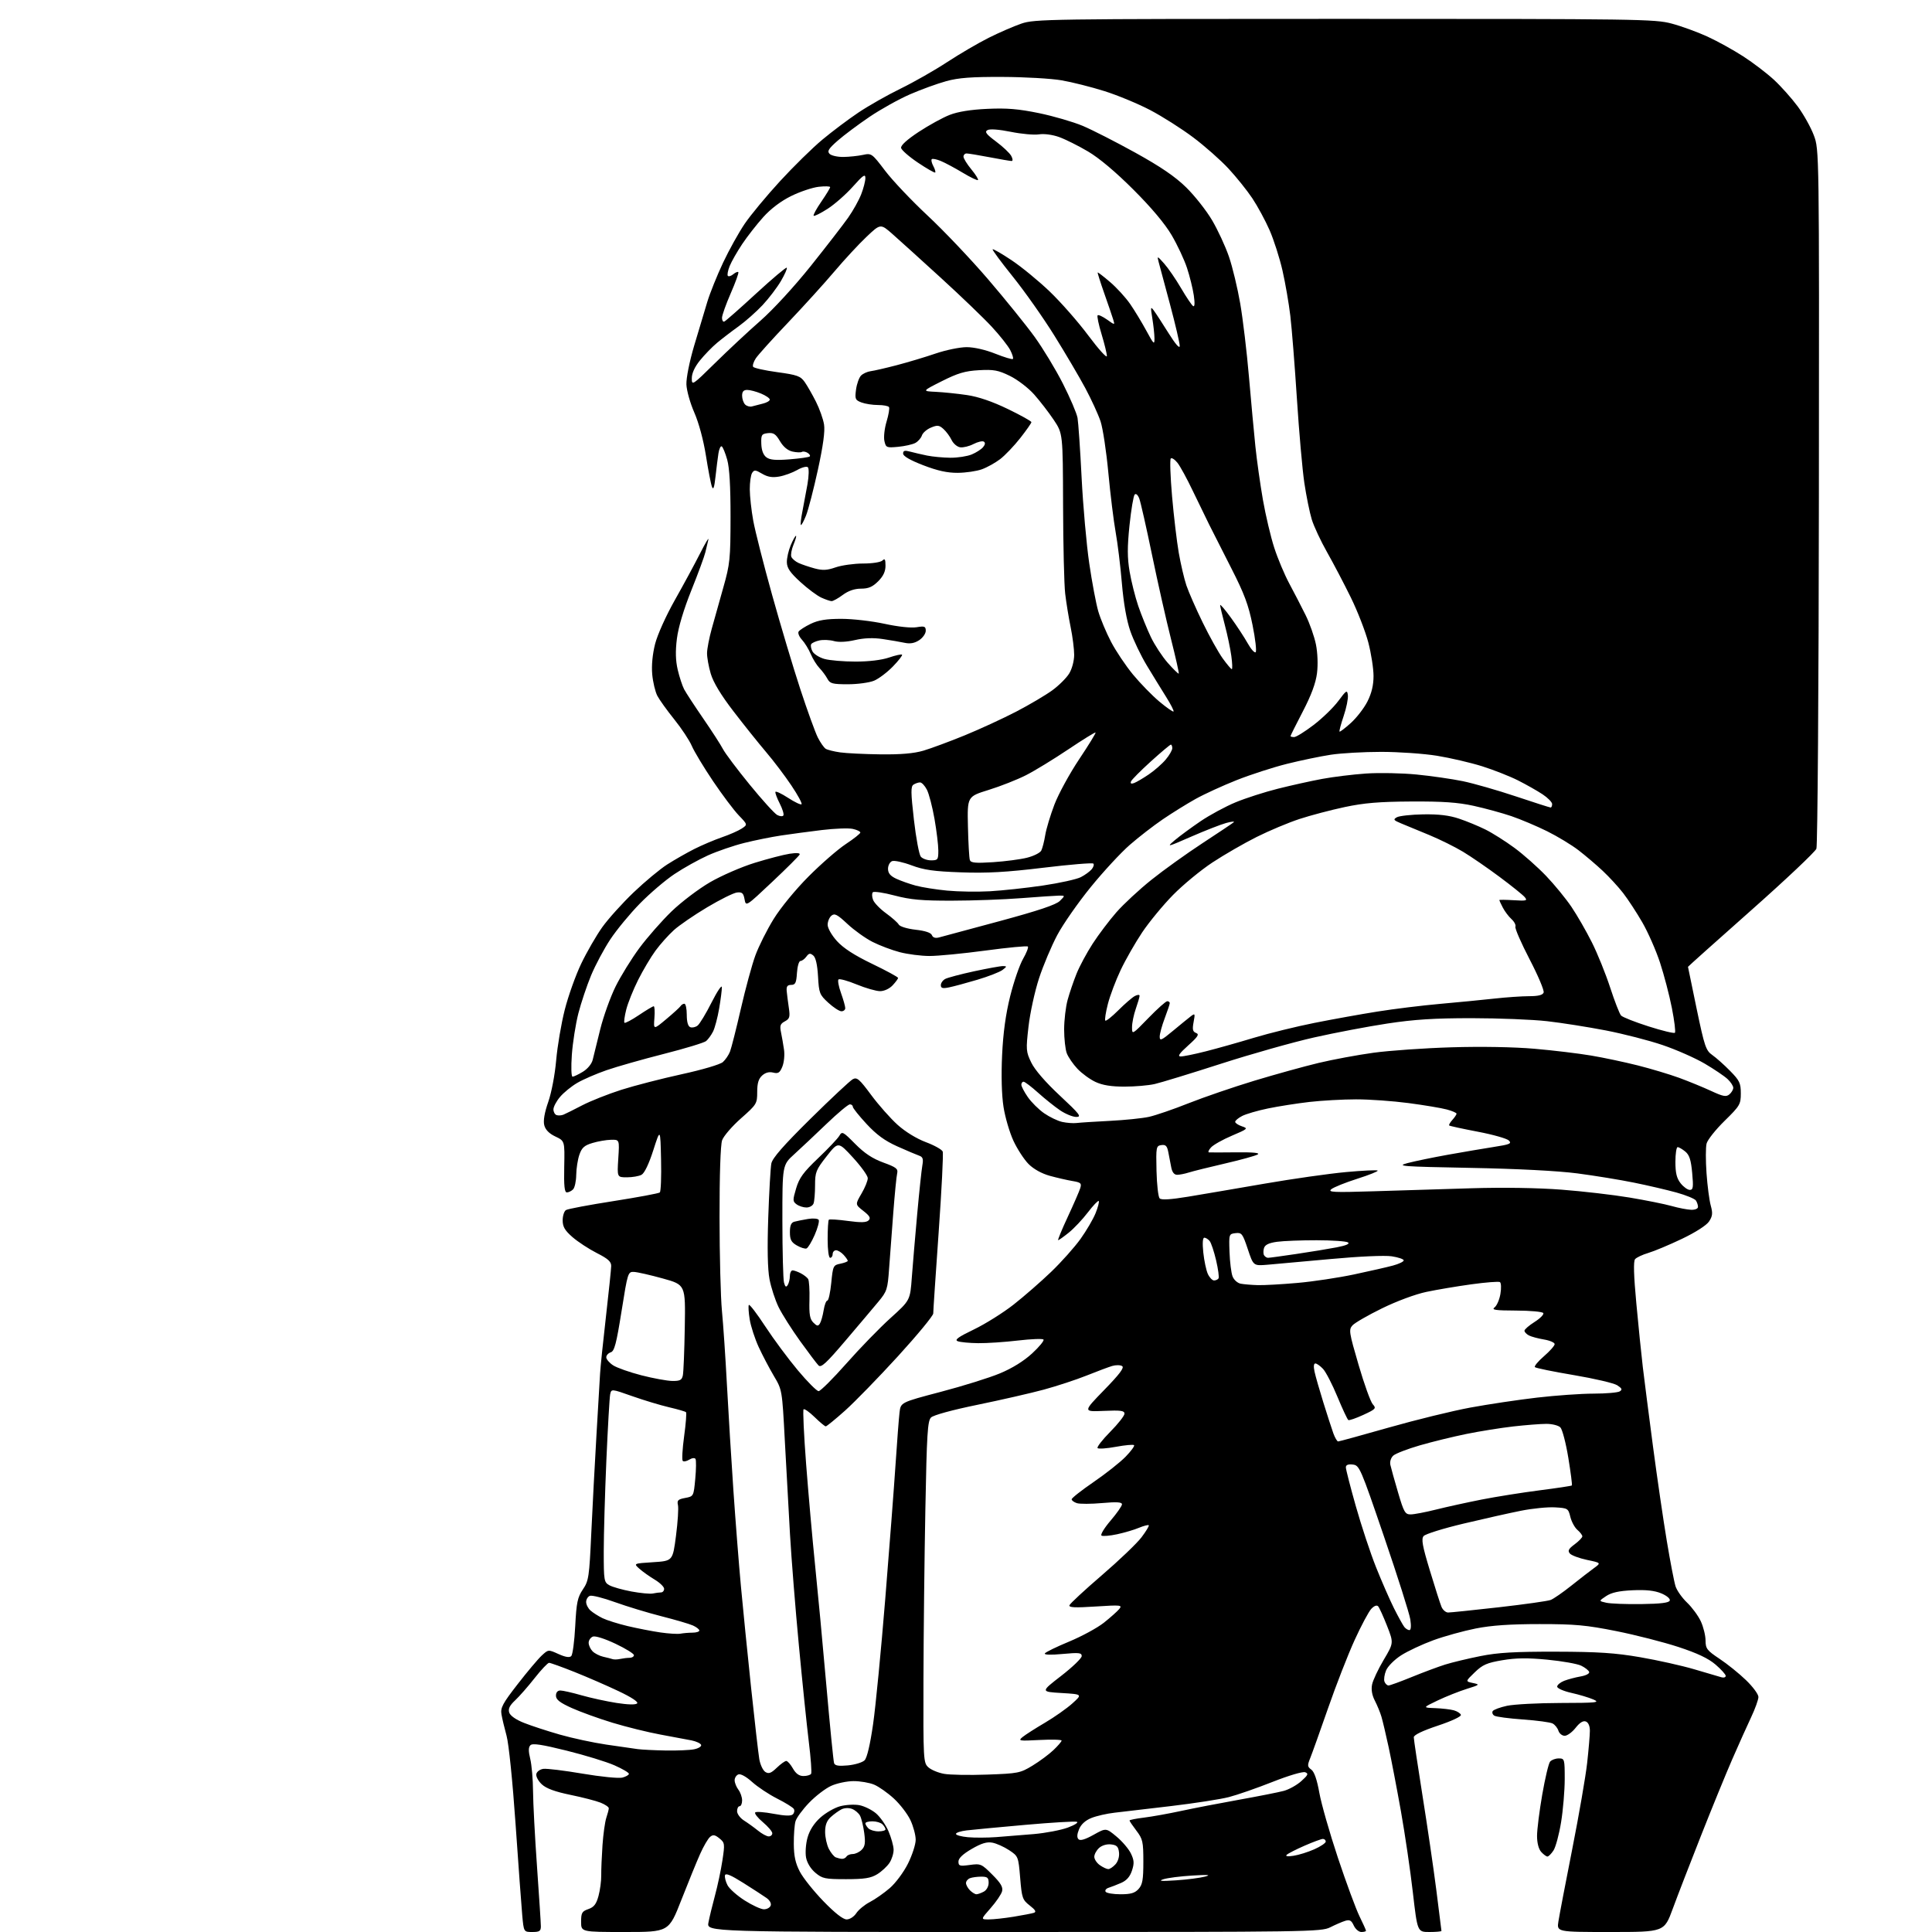 <?xml version="1.0" encoding="UTF-8" standalone="no"?>
<svg 
  version="1.1" 
  xmlns="http://www.w3.org/2000/svg" 
  xmlns:xlink="http://www.w3.org/1999/xlink" 
  xmlns:svg="http://www.w3.org/2000/svg"
  xmlns:rdf="http://www.w3.org/1999/02/22-rdf-syntax-ns#"
  xmlns:cc="http://creativecommons.org/ns#"
  xmlns:dc="http://purl.org/dc/elements/1.1/"
  viewBox="0 0 768 768"
  width="768"
  height="768"
>
<style>svg {background-color: white; }</style>"
<path stroke="none" fill="black" fill-rule="evenodd" d="M211.60,768.00C208.20,768.00 208.20,768.00 207.59,761.25C207.26,757.54 206.06,741.23 204.94,725.00C203.78,708.20 202.24,693.13 201.37,690.00C200.54,686.98 199.62,683.13 199.34,681.46C198.90,678.86 199.83,677.12 205.79,669.46C209.61,664.53 213.92,659.42 215.36,658.09C217.97,655.68 217.97,655.68 222.02,657.51C224.75,658.74 226.39,659.01 227.08,658.32C227.64,657.76 228.35,652.40 228.66,646.40C229.15,637.01 229.57,634.99 231.71,631.81C234.03,628.36 234.24,626.93 235.05,609.31C235.53,598.97 236.45,581.50 237.10,570.50C237.75,559.50 238.39,548.48 238.54,546.00C238.68,543.52 239.72,533.40 240.86,523.50C241.99,513.60 242.94,504.49 242.96,503.26C242.99,501.53 241.71,500.37 237.25,498.11C234.09,496.50 229.74,493.66 227.58,491.78C224.52,489.11 223.67,487.66 223.67,485.10C223.67,483.30 224.26,481.46 224.99,481.01C225.71,480.56 234.22,478.96 243.90,477.45C253.58,475.93 261.85,474.39 262.28,474.02C262.71,473.64 262.94,467.75 262.78,460.92C262.50,448.50 262.50,448.50 259.69,457.25C257.94,462.71 256.18,466.37 255.01,467.00C253.98,467.55 251.37,468.00 249.22,468.00C245.30,468.00 245.30,468.00 245.78,460.50C246.26,453.00 246.26,453.00 242.88,453.08C241.02,453.12 237.70,453.69 235.50,454.36C232.28,455.32 231.27,456.23 230.31,459.03C229.65,460.94 229.09,464.55 229.06,467.05C229.03,469.55 228.46,472.14 227.80,472.80C227.14,473.46 226.03,474.00 225.34,474.00C224.40,474.00 224.13,471.44 224.29,463.78C224.50,453.55 224.50,453.55 220.77,451.78C218.27,450.59 216.81,449.10 216.35,447.27C215.90,445.48 216.45,442.30 217.94,438.02C219.24,434.31 220.60,427.16 221.09,421.44C221.58,415.90 223.10,406.90 224.49,401.44C225.87,395.97 228.82,387.71 231.04,383.07C233.26,378.44 237.03,371.91 239.41,368.57C241.80,365.23 247.41,359.01 251.88,354.73C256.35,350.46 262.37,345.46 265.26,343.62C268.14,341.78 272.96,339.03 275.98,337.50C278.99,335.98 283.92,333.89 286.92,332.85C289.93,331.82 293.48,330.26 294.81,329.39C297.22,327.81 297.22,327.81 293.70,324.15C291.76,322.14 287.16,316.02 283.46,310.54C279.77,305.06 275.97,298.76 275.01,296.53C274.06,294.30 270.92,289.56 268.05,285.99C265.17,282.42 262.14,278.19 261.30,276.59C260.47,274.99 259.55,271.15 259.27,268.07C258.95,264.54 259.38,260.07 260.41,255.98C261.36,252.28 264.73,244.79 268.28,238.50C271.70,232.45 276.20,224.12 278.29,220.00C280.37,215.88 281.86,213.40 281.59,214.50C281.32,215.60 280.78,217.85 280.40,219.50C280.02,221.15 277.52,227.95 274.84,234.62C271.76,242.31 269.65,249.35 269.08,253.88C268.45,258.90 268.55,262.57 269.41,266.26C270.09,269.14 271.23,272.62 271.95,274.00C272.68,275.38 276.09,280.60 279.53,285.60C282.98,290.61 286.51,296.08 287.38,297.76C288.25,299.44 293.02,305.80 297.99,311.88C302.96,317.97 307.89,323.41 308.95,323.97C310.01,324.54 311.12,324.62 311.41,324.15C311.70,323.68 311.05,321.55 309.96,319.42C308.87,317.29 308.10,315.21 308.24,314.80C308.38,314.39 310.65,315.45 313.28,317.16C315.91,318.87 318.32,320.02 318.63,319.70C318.95,319.38 317.13,316.02 314.58,312.23C312.04,308.43 307.50,302.44 304.50,298.92C301.50,295.39 295.68,288.12 291.57,282.76C286.60,276.30 283.57,271.28 282.54,267.83C281.69,264.98 281.03,261.26 281.06,259.57C281.09,257.88 281.92,253.57 282.91,250.00C283.90,246.43 285.99,239.00 287.54,233.50C290.17,224.22 290.38,222.21 290.40,205.50C290.41,193.37 289.98,185.94 289.07,182.72C288.33,180.10 287.36,177.72 286.91,177.45C286.47,177.17 285.87,178.42 285.59,180.22C285.31,182.02 284.79,186.20 284.42,189.50C283.95,193.80 283.55,194.93 283.01,193.50C282.59,192.40 281.52,186.84 280.62,181.14C279.64,174.95 277.78,168.06 276.00,164.00C274.36,160.27 272.95,155.24 272.86,152.82C272.76,150.31 274.08,143.69 275.93,137.45C277.71,131.43 280.06,123.58 281.16,120.00C282.25,116.42 285.09,109.39 287.45,104.38C289.82,99.36 293.68,92.41 296.04,88.94C298.40,85.46 304.72,77.85 310.07,72.02C315.43,66.19 323.00,58.76 326.89,55.52C330.79,52.27 337.24,47.42 341.24,44.74C345.23,42.06 352.77,37.78 358.00,35.23C363.23,32.68 371.55,27.94 376.50,24.69C381.45,21.45 388.88,17.10 393.00,15.04C397.12,12.97 402.98,10.43 406.00,9.39C411.28,7.58 416.48,7.50 534.50,7.50C651.43,7.50 657.85,7.59 664.50,9.37C668.35,10.39 674.72,12.71 678.66,14.51C682.60,16.31 689.04,19.87 692.98,22.42C696.92,24.96 702.43,29.18 705.23,31.77C708.03,34.37 712.24,39.10 714.60,42.28C716.95,45.45 719.84,50.63 721.02,53.78C723.17,59.50 723.17,59.50 723.04,197.30C722.97,273.09 722.52,336.12 722.05,337.37C721.57,338.62 709.89,349.65 696.09,361.88C682.29,374.11 671.00,384.21 671.00,384.33C671.00,384.45 672.55,391.95 674.44,400.99C677.59,416.06 678.11,417.60 680.69,419.41C682.23,420.49 685.41,423.32 687.75,425.71C691.51,429.53 692.00,430.57 692.00,434.64C692.00,438.98 691.63,439.60 685.53,445.58C681.97,449.07 678.76,453.12 678.39,454.59C678.02,456.05 678.01,461.35 678.37,466.37C678.72,471.39 679.48,477.18 680.05,479.22C680.89,482.26 680.77,483.42 679.39,485.53C678.37,487.08 674.07,489.84 668.60,492.46C663.59,494.85 657.58,497.37 655.24,498.06C652.89,498.76 650.52,499.87 649.96,500.55C649.27,501.38 649.43,507.01 650.47,518.13C651.30,527.14 652.47,538.55 653.05,543.50C653.64,548.45 655.46,562.62 657.09,575.00C658.73,587.38 661.19,604.25 662.57,612.50C663.94,620.75 665.51,628.88 666.05,630.57C666.59,632.26 668.66,635.19 670.64,637.07C672.62,638.96 675.08,642.30 676.10,644.50C677.12,646.70 677.97,650.12 677.98,652.11C678.00,655.37 678.54,656.07 683.54,659.40C686.59,661.42 691.32,665.23 694.04,667.86C696.77,670.48 699.00,673.50 699.00,674.57C699.00,675.63 697.70,679.25 696.11,682.61C694.52,685.98 691.15,693.48 688.62,699.28C686.09,705.08 680.50,718.76 676.19,729.67C671.88,740.58 666.82,753.66 664.95,758.75C661.56,768.00 661.56,768.00 640.19,768.00C618.82,768.00 618.82,768.00 619.50,763.75C619.86,761.41 622.34,748.48 625.00,735.00C627.66,721.52 630.33,706.13 630.92,700.79C631.51,695.45 632.00,689.70 632.00,688.01C632.00,686.11 631.39,684.70 630.39,684.32C629.32,683.91 627.96,684.76 626.32,686.85C624.96,688.58 623.02,690.00 621.99,690.00C620.97,690.00 619.85,689.10 619.50,688.00C619.15,686.90 618.11,685.60 617.18,685.11C616.26,684.63 610.96,683.91 605.40,683.52C599.85,683.13 594.73,682.45 594.02,682.01C593.32,681.58 593.03,680.76 593.38,680.19C593.73,679.63 596.29,678.68 599.06,678.08C601.83,677.49 611.39,676.98 620.30,676.96C634.86,676.93 636.18,676.78 633.37,675.56C631.65,674.81 627.71,673.63 624.62,672.94C621.53,672.25 619.00,671.13 619.00,670.46C619.00,669.79 620.24,668.76 621.75,668.16C623.26,667.57 626.21,666.78 628.29,666.42C630.44,666.05 631.93,665.27 631.72,664.63C631.52,664.01 630.10,662.89 628.56,662.14C627.03,661.39 620.99,660.32 615.14,659.75C607.19,658.99 602.66,659.04 597.22,659.96C591.07,661.00 589.36,661.75 586.22,664.79C582.50,668.38 582.50,668.38 585.50,669.02C588.38,669.63 588.28,669.73 583.00,671.38C579.98,672.33 574.80,674.39 571.50,675.96C565.50,678.83 565.50,678.83 570.50,679.01C573.25,679.12 576.59,679.50 577.93,679.88C579.26,680.25 580.52,681.06 580.73,681.68C580.94,682.33 577.08,684.14 571.55,685.98C565.41,688.03 562.00,689.68 562.00,690.60C562.00,691.39 563.56,701.81 565.46,713.77C567.37,725.72 569.85,742.62 570.96,751.32C572.08,760.02 573.00,767.33 573.00,767.57C573.00,767.81 570.85,768.00 568.22,768.00C563.45,768.00 563.45,768.00 561.63,752.25C560.64,743.59 558.50,729.08 556.89,720.00C555.27,710.92 553.07,699.45 552.00,694.50C550.93,689.55 549.65,684.12 549.15,682.44C548.66,680.76 547.47,677.88 546.53,676.05C545.40,673.88 545.02,671.65 545.42,669.64C545.76,667.94 547.84,663.52 550.04,659.82C554.03,653.10 554.03,653.10 551.37,646.30C549.90,642.56 548.31,639.07 547.84,638.54C547.31,637.94 546.27,638.32 545.11,639.54C544.09,640.62 541.09,646.23 538.46,652.00C535.83,657.77 531.09,669.92 527.94,679.00C524.78,688.08 521.59,697.00 520.85,698.83C519.64,701.81 519.69,702.30 521.28,703.46C522.44,704.31 523.53,707.46 524.45,712.63C525.22,716.96 528.54,728.60 531.84,738.50C535.14,748.40 539.00,758.86 540.42,761.75C541.84,764.63 543.00,767.22 543.00,767.50C543.00,767.77 542.17,768.00 541.16,768.00C540.15,768.00 538.80,766.85 538.15,765.44C537.22,763.39 536.53,763.01 534.74,763.56C533.51,763.94 530.83,765.10 528.79,766.13C525.22,767.93 520.30,768.00 402.99,768.00C280.91,768.00 280.91,768.00 281.61,764.27C281.99,762.22 283.17,757.38 284.21,753.52C285.26,749.66 286.59,743.37 287.17,739.55C288.17,732.92 288.12,732.51 285.98,730.78C284.18,729.33 283.45,729.21 282.27,730.19C281.45,730.87 279.68,733.91 278.32,736.96C276.95,740.01 273.60,748.24 270.85,755.25C265.86,768.00 265.86,768.00 248.43,768.00C231.00,768.00 231.00,768.00 231.00,763.95C231.00,760.38 231.34,759.78 233.89,758.89C236.11,758.11 237.03,756.93 237.91,753.69C238.54,751.39 239.03,747.70 239.00,745.50C238.97,743.30 239.20,737.90 239.50,733.50C239.80,729.10 240.49,724.20 241.02,722.60C241.56,721.01 242.00,719.30 242.00,718.80C242.00,718.30 240.54,717.31 238.75,716.59C236.96,715.87 231.55,714.47 226.72,713.48C220.64,712.23 217.16,710.95 215.40,709.32C214.00,708.03 213.01,706.19 213.19,705.23C213.37,704.28 214.62,703.34 215.97,703.15C217.31,702.96 224.33,703.82 231.56,705.05C238.80,706.28 245.90,706.99 247.36,706.63C248.81,706.26 250.00,705.58 250.00,705.12C250.00,704.65 247.41,703.13 244.25,701.74C241.09,700.34 232.53,697.72 225.24,695.91C215.40,693.46 211.70,692.90 210.86,693.74C210.04,694.56 210.02,696.05 210.78,699.19C211.36,701.56 211.86,707.33 211.89,712.00C211.92,716.67 212.63,730.17 213.47,742.00C214.31,753.83 215.00,764.51 215.00,765.75C215.00,767.64 214.46,768.00 211.60,768.00zM336.55,763.00C337.81,763.00 339.48,761.92 340.40,760.51C341.30,759.14 343.71,757.16 345.76,756.10C347.82,755.04 351.38,752.55 353.68,750.57C356.01,748.56 359.22,744.25 360.93,740.82C362.62,737.44 364.00,733.17 364.00,731.33C364.00,729.49 363.06,725.98 361.91,723.53C360.76,721.09 357.81,717.24 355.35,714.97C352.89,712.70 349.35,710.21 347.47,709.42C345.60,708.64 341.91,708.01 339.28,708.02C336.65,708.03 332.65,708.88 330.39,709.91C328.13,710.93 324.18,713.96 321.61,716.64C319.04,719.31 316.61,722.62 316.22,724.00C315.82,725.38 315.52,729.42 315.55,733.00C315.58,737.81 316.20,740.67 317.94,744.00C319.23,746.48 323.45,751.76 327.31,755.75C331.87,760.46 335.12,763.00 336.55,763.00zM393.08,763.00C394.87,763.00 399.30,762.52 402.92,761.93C406.54,761.34 410.16,760.64 410.97,760.38C412.05,760.02 411.62,759.25 409.34,757.47C406.44,755.20 406.19,754.49 405.53,746.47C404.82,738.00 404.77,737.88 401.14,735.47C399.12,734.14 396.12,732.79 394.48,732.49C392.28,732.08 390.12,732.74 386.25,734.99C382.74,737.03 381.00,738.69 381.00,740.00C381.00,741.75 381.49,741.89 385.50,741.35C389.81,740.75 390.18,740.91 394.45,745.19C397.83,748.56 398.77,750.17 398.34,751.81C398.03,753.00 395.99,756.01 393.80,758.49C389.83,763.00 389.83,763.00 393.08,763.00zM303.64,758.97C304.82,758.99 306.04,758.33 306.35,757.52C306.69,756.65 306.00,755.39 304.71,754.48C303.50,753.62 299.35,750.93 295.50,748.50C290.47,745.33 288.41,744.48 288.19,745.48C288.02,746.25 288.47,748.03 289.21,749.42C289.94,750.82 293.00,753.54 296.02,755.46C299.03,757.38 302.46,758.96 303.64,758.97zM388.14,753.00C388.68,753.00 390.00,752.53 391.07,751.96C392.17,751.37 393.00,749.88 393.00,748.46C393.00,746.41 392.52,746.00 390.08,746.00C388.48,746.00 386.45,746.27 385.58,746.61C384.71,746.94 384.00,747.81 384.00,748.54C384.00,749.26 384.71,750.56 385.57,751.43C386.44,752.29 387.59,753.00 388.14,753.00zM445.40,753.00C449.51,753.00 451.12,752.53 452.60,750.90C454.16,749.16 454.50,747.24 454.50,740.07C454.50,732.09 454.26,731.04 451.75,727.74C450.24,725.76 449.00,723.93 449.00,723.68C449.00,723.43 451.59,722.91 454.75,722.53C457.91,722.14 464.55,720.95 469.50,719.88C474.45,718.81 484.80,716.81 492.50,715.43C500.20,714.05 508.21,712.47 510.29,711.91C512.37,711.36 515.52,709.61 517.29,708.02C519.98,705.61 520.23,705.04 518.84,704.50C517.90,704.13 512.32,705.78 505.84,708.34C499.60,710.81 491.80,713.52 488.50,714.37C485.20,715.23 474.85,716.83 465.50,717.94C456.15,719.05 446.03,720.24 443.02,720.58C440.00,720.92 435.88,721.86 433.86,722.67C431.47,723.63 429.75,725.19 428.95,727.13C428.11,729.15 428.04,730.44 428.73,731.13C429.41,731.81 431.34,731.25 434.70,729.37C439.66,726.60 439.66,726.60 443.81,730.05C446.10,731.95 448.68,734.98 449.55,736.79C450.85,739.49 450.92,740.71 449.97,743.60C449.17,746.03 447.82,747.55 445.65,748.49C443.92,749.24 441.68,750.11 440.69,750.42C439.69,750.73 439.15,751.44 439.50,751.99C439.84,752.55 442.50,753.00 445.40,753.00zM467.50,747.46C471.90,747.17 477.07,746.50 479.00,745.98C481.62,745.28 480.33,745.18 473.93,745.56C469.22,745.84 464.05,746.51 462.43,747.04C460.28,747.74 461.62,747.85 467.50,747.46zM336.33,747.00C327.94,747.00 326.89,746.78 324.11,744.44C322.27,742.89 320.81,740.51 320.42,738.40C320.06,736.49 320.32,732.91 321.01,730.46C321.83,727.55 323.58,724.80 326.07,722.55C328.17,720.66 331.72,718.61 333.96,718.01C336.20,717.41 339.63,717.22 341.59,717.58C343.54,717.95 346.51,719.40 348.19,720.81C349.86,722.22 352.11,725.43 353.19,727.94C354.26,730.45 355.18,733.71 355.22,735.20C355.27,736.68 354.53,739.06 353.60,740.49C352.66,741.92 350.45,743.97 348.70,745.04C346.14,746.60 343.65,746.99 336.33,747.00zM440.57,743.00C441.18,743.00 442.47,742.14 443.42,741.09C444.44,739.96 445.02,738.02 444.82,736.34C444.56,734.06 443.94,733.44 441.66,733.18C439.98,732.98 438.04,733.56 436.91,734.58C435.86,735.53 435.00,737.11 435.00,738.10C435.00,739.08 436.00,740.59 437.22,741.44C438.44,742.30 439.95,743.00 440.57,743.00zM334.69,738.92C335.35,738.96 336.16,738.55 336.50,738.00C336.84,737.45 337.96,737.00 338.99,737.00C340.02,737.00 341.61,736.25 342.53,735.32C343.86,733.99 344.07,732.61 343.55,728.65C343.18,725.90 342.43,722.81 341.88,721.77C341.32,720.73 339.89,719.52 338.68,719.06C337.42,718.59 335.65,718.66 334.50,719.24C333.40,719.80 331.49,721.17 330.25,722.30C328.66,723.75 328.00,725.48 328.00,728.22C328.00,730.36 328.67,733.39 329.48,734.96C330.29,736.53 331.53,738.05 332.23,738.33C332.93,738.61 334.04,738.88 334.69,738.92zM514.19,737.70C516.22,737.40 519.94,736.24 522.44,735.13C524.95,734.02 527.00,732.64 527.00,732.06C527.00,731.48 526.49,731.00 525.88,731.00C525.26,731.00 521.99,732.20 518.63,733.67C515.26,735.14 512.05,736.78 511.50,737.30C510.86,737.92 511.83,738.06 514.19,737.70zM615.13,738.00C614.68,738.00 613.57,737.18 612.65,736.17C611.63,735.03 611.00,732.62 611.00,729.80C611.00,727.30 611.93,719.93 613.06,713.41C614.19,706.90 615.59,700.99 616.18,700.28C616.77,699.58 618.31,699.00 619.62,699.00C621.93,699.00 622.00,699.23 622.00,707.25C621.99,711.79 621.35,719.47 620.56,724.33C619.77,729.19 618.41,734.25 617.54,735.58C616.67,736.91 615.58,738.00 615.13,738.00zM396.00,730.28C399.57,730.02 406.32,729.47 411.00,729.07C415.68,728.66 421.74,727.50 424.48,726.49C427.22,725.48 428.83,724.44 428.06,724.19C427.29,723.93 418.07,724.48 407.58,725.41C397.09,726.34 386.59,727.33 384.25,727.61C381.91,727.89 380.00,728.52 380.00,729.01C380.00,729.49 382.14,730.08 384.75,730.32C387.36,730.56 392.43,730.54 396.00,730.28zM305.58,730.00C306.36,730.00 307.00,729.44 307.00,728.75C307.00,728.06 305.31,726.08 303.25,724.34C301.19,722.61 299.82,720.86 300.21,720.47C300.59,720.08 303.89,720.32 307.53,721.01C312.11,721.87 314.47,721.93 315.19,721.21C315.76,720.64 315.92,719.67 315.54,719.06C315.16,718.45 312.17,716.60 308.90,714.95C305.62,713.29 301.16,710.33 298.98,708.36C296.60,706.22 294.41,705.01 293.51,705.36C292.68,705.68 292.01,706.74 292.03,707.72C292.05,708.70 292.72,710.37 293.53,711.44C294.34,712.51 295.00,714.42 295.00,715.69C295.00,716.96 294.55,718.00 294.00,718.00C293.45,718.00 293.00,718.89 293.00,719.98C293.00,721.06 294.24,722.73 295.75,723.68C297.26,724.64 299.77,726.45 301.33,727.71C302.88,728.97 304.79,730.00 305.58,730.00zM349.20,728.00C350.74,728.00 352.00,727.64 352.00,727.20C352.00,726.76 351.46,725.86 350.80,725.20C350.14,724.54 348.34,724.00 346.80,724.00C345.26,724.00 344.00,724.36 344.00,724.80C344.00,725.24 344.54,726.14 345.20,726.80C345.86,727.46 347.66,728.00 349.20,728.00zM319.39,706.00C320.76,706.00 322.13,705.60 322.43,705.12C322.73,704.63 322.32,698.89 321.51,692.37C320.71,685.84 318.93,668.58 317.56,654.00C316.18,639.42 314.60,619.62 314.04,610.00C313.48,600.38 312.55,583.50 311.97,572.50C310.91,552.50 310.91,552.50 307.63,546.97C305.83,543.93 303.11,538.76 301.59,535.47C300.08,532.19 298.47,527.25 298.02,524.50C297.57,521.75 297.42,519.16 297.67,518.74C297.92,518.32 300.86,522.15 304.19,527.24C307.52,532.33 313.37,540.21 317.18,544.75C320.98,549.29 324.69,553.00 325.41,553.00C326.14,553.00 331.11,548.05 336.46,542.00C341.81,535.94 349.70,527.82 353.99,523.95C361.80,516.90 361.80,516.90 362.47,507.70C362.85,502.64 363.81,491.30 364.61,482.50C365.41,473.70 366.33,465.04 366.65,463.26C367.11,460.68 366.84,459.89 365.36,459.39C364.34,459.04 360.44,457.38 356.70,455.71C351.73,453.48 348.43,451.07 344.45,446.77C341.45,443.53 339.00,440.46 339.00,439.94C339.00,439.42 338.47,439.00 337.82,439.00C337.17,439.00 333.00,442.49 328.56,446.75C324.11,451.01 318.35,456.44 315.74,458.81C311.00,463.11 311.00,463.11 311.01,485.31C311.02,497.51 311.31,508.55 311.65,509.83C312.12,511.58 312.49,511.83 313.12,510.83C313.59,510.10 313.98,508.49 313.98,507.25C313.99,506.01 314.48,505.00 315.07,505.00C315.65,505.00 317.11,505.52 318.32,506.15C319.52,506.78 320.83,507.79 321.23,508.40C321.64,509.00 321.88,512.76 321.77,516.75C321.61,522.51 321.92,524.35 323.32,525.75C324.77,527.20 325.22,527.26 325.93,526.11C326.40,525.35 327.07,522.99 327.41,520.86C327.75,518.74 328.41,517.00 328.88,517.00C329.36,517.00 330.05,513.83 330.44,509.96C331.10,503.19 331.24,502.90 334.06,502.34C335.68,502.01 337.00,501.50 337.00,501.20C337.00,500.90 336.26,499.83 335.35,498.83C334.43,497.82 333.08,497.00 332.35,497.00C331.61,497.00 331.00,497.68 331.00,498.50C331.00,499.32 330.55,500.00 330.00,500.00C329.42,500.00 329.00,496.89 329.00,492.67C329.00,488.63 329.21,485.12 329.48,484.86C329.74,484.59 333.14,484.81 337.03,485.34C342.26,486.05 344.41,485.99 345.29,485.11C346.21,484.19 345.73,483.34 343.20,481.36C339.93,478.80 339.93,478.80 342.46,474.47C343.86,472.09 344.98,469.32 344.95,468.32C344.93,467.32 342.27,463.64 339.06,460.14C333.21,453.77 333.21,453.77 328.60,459.64C324.36,465.04 324.00,465.95 324.00,471.17C324.00,474.29 323.73,477.55 323.39,478.42C323.06,479.29 321.80,480.00 320.58,480.00C319.37,480.00 317.61,479.44 316.67,478.75C315.09,477.59 315.08,477.10 316.48,472.38C317.71,468.23 319.36,465.98 325.25,460.37C329.24,456.58 333.02,452.58 333.65,451.49C334.73,449.62 335.09,449.81 339.95,454.72C343.65,458.45 346.82,460.56 351.13,462.13C356.27,464.00 357.06,464.62 356.64,466.41C356.36,467.56 355.67,474.57 355.10,482.00C354.52,489.43 353.78,499.45 353.43,504.28C352.85,512.51 352.59,513.34 349.16,517.46C347.15,519.89 341.25,526.86 336.06,532.96C328.44,541.93 326.39,543.81 325.37,542.78C324.68,542.08 321.38,537.71 318.05,533.09C314.72,528.46 310.87,522.39 309.50,519.59C308.14,516.79 306.51,511.80 305.89,508.50C305.14,504.54 304.97,496.22 305.39,484.00C305.74,473.82 306.30,464.15 306.62,462.50C307.05,460.35 311.43,455.35 322.15,444.76C330.37,436.65 337.95,429.56 339.00,429.00C340.65,428.12 341.62,428.94 346.28,435.24C349.23,439.23 353.96,444.57 356.78,447.11C359.85,449.88 364.36,452.64 368.04,454.02C371.42,455.28 374.43,456.97 374.74,457.76C375.05,458.56 374.32,473.00 373.13,489.86C371.93,506.71 370.97,521.23 370.98,522.12C370.99,523.01 364.68,530.66 356.96,539.12C349.23,547.58 339.76,557.31 335.91,560.75C332.06,564.19 328.61,567.00 328.25,567.00C327.88,567.00 325.89,565.34 323.81,563.31C321.73,561.29 319.76,559.90 319.43,560.23C319.10,560.57 319.56,570.44 320.46,582.17C321.36,593.90 322.95,611.83 323.99,622.00C325.04,632.17 327.07,653.77 328.49,670.00C329.92,686.23 331.30,700.12 331.56,700.88C331.91,701.89 333.36,702.12 337.09,701.77C339.87,701.50 342.84,700.59 343.69,699.74C344.66,698.77 345.90,693.49 347.07,685.35C348.09,678.28 350.26,655.85 351.91,635.50C353.56,615.15 355.40,591.08 356.00,582.00C356.61,572.92 357.31,563.69 357.58,561.48C358.05,557.47 358.05,557.47 373.97,553.28C382.73,550.98 393.32,547.68 397.50,545.93C402.38,543.90 406.98,541.05 410.31,537.98C413.16,535.35 415.18,532.87 414.80,532.48C414.41,532.09 409.84,532.27 404.63,532.88C399.42,533.50 392.31,533.97 388.83,533.93C385.35,533.89 381.69,533.54 380.71,533.15C379.34,532.61 380.88,531.49 387.16,528.47C391.69,526.29 398.80,521.83 402.95,518.57C407.10,515.31 413.81,509.46 417.86,505.57C421.91,501.68 427.15,495.80 429.52,492.50C431.88,489.20 434.59,484.57 435.53,482.21C436.48,479.85 437.03,477.70 436.76,477.42C436.49,477.15 434.54,479.20 432.43,481.96C430.32,484.73 426.91,488.34 424.86,489.99C422.80,491.65 420.90,493.00 420.63,493.00C420.36,493.00 422.07,488.84 424.44,483.75C426.81,478.66 429.05,473.51 429.42,472.30C430.02,470.37 429.65,470.03 426.30,469.47C424.21,469.12 420.17,468.19 417.32,467.41C414.13,466.53 410.89,464.74 408.90,462.75C407.12,460.97 404.41,456.81 402.87,453.51C401.33,450.20 399.55,444.12 398.91,440.00C398.18,435.33 397.97,427.58 398.35,419.47C398.77,410.51 399.78,403.17 401.57,395.97C403.01,390.21 405.31,383.55 406.68,381.17C408.05,378.79 408.91,376.58 408.59,376.26C408.27,375.94 400.69,376.65 391.75,377.86C382.81,379.06 372.78,380.03 369.46,380.02C366.14,380.01 360.84,379.33 357.69,378.51C354.54,377.69 349.66,375.85 346.85,374.42C344.04,373.00 339.55,369.79 336.88,367.29C332.82,363.49 331.77,362.95 330.51,363.99C329.68,364.68 329.00,366.31 329.00,367.62C329.00,368.95 330.62,371.79 332.69,374.08C335.23,376.89 339.61,379.73 346.69,383.14C352.36,385.87 357.00,388.39 357.00,388.74C357.00,389.09 356.02,390.41 354.83,391.69C353.55,393.04 351.49,394.00 349.85,394.00C348.30,394.00 344.11,392.80 340.53,391.33C336.95,389.85 333.70,388.97 333.32,389.35C332.93,389.73 333.38,392.17 334.32,394.77C335.25,397.37 336.01,400.06 336.00,400.75C336.00,401.44 335.32,402.00 334.49,402.00C333.65,402.00 331.31,400.48 329.27,398.61C325.79,395.42 325.55,394.82 325.18,388.14C324.91,383.48 324.27,380.64 323.28,379.82C322.06,378.81 321.55,378.90 320.53,380.29C319.84,381.23 318.79,382.00 318.19,382.00C317.60,382.00 316.97,384.14 316.80,386.75C316.55,390.73 316.17,391.50 314.50,391.51C312.98,391.53 312.56,392.12 312.73,394.01C312.86,395.38 313.24,398.37 313.58,400.66C314.11,404.27 313.90,404.98 312.00,406.00C310.18,406.97 309.91,407.73 310.46,410.34C310.82,412.08 311.36,415.20 311.66,417.28C311.97,419.36 311.66,422.39 310.99,424.02C309.98,426.47 309.35,426.87 307.34,426.37C305.74,425.97 304.25,426.37 302.96,427.54C301.53,428.83 301.00,430.61 301.00,434.09C301.00,438.71 300.79,439.06 294.55,444.57C291.01,447.70 287.63,451.62 287.05,453.28C286.41,455.12 286.01,467.10 286.03,483.90C286.04,499.08 286.47,515.80 286.98,521.05C287.49,526.30 288.39,539.58 288.97,550.55C289.56,561.52 290.71,580.40 291.54,592.50C292.37,604.60 293.71,621.70 294.52,630.50C295.33,639.30 297.16,657.47 298.57,670.88C299.99,684.29 301.46,697.07 301.83,699.28C302.21,701.49 303.29,703.78 304.22,704.37C305.58,705.23 306.51,704.89 308.77,702.72C310.33,701.22 312.03,700.00 312.55,700.01C313.07,700.01 314.27,701.36 315.20,703.01C316.38,705.07 317.68,706.00 319.39,706.00zM392.41,705.43C404.69,705.00 405.57,704.82 410.41,701.88C413.21,700.18 416.96,697.40 418.75,695.70C420.54,694.00 422.00,692.30 422.00,691.91C422.00,691.53 418.06,691.42 413.25,691.67C405.03,692.10 404.62,692.03 406.50,690.49C407.60,689.59 411.60,687.03 415.38,684.81C419.16,682.58 424.07,679.13 426.29,677.13C430.31,673.50 430.31,673.50 421.98,673.00C413.66,672.50 413.66,672.50 421.83,666.19C426.32,662.71 430.00,659.17 430.00,658.32C430.00,656.99 428.91,656.87 422.38,657.48C417.70,657.92 414.99,657.83 415.34,657.26C415.66,656.74 420.01,654.62 425.01,652.55C430.00,650.48 436.21,647.11 438.80,645.06C441.38,643.01 444.13,640.56 444.91,639.62C446.22,638.03 445.63,637.96 435.52,638.61C427.30,639.15 424.82,639.03 425.13,638.11C425.35,637.45 431.13,632.09 437.98,626.20C444.82,620.32 451.92,613.53 453.75,611.12C455.58,608.71 456.88,606.55 456.65,606.31C456.41,606.08 454.66,606.53 452.76,607.32C450.87,608.12 446.96,609.27 444.07,609.89C441.19,610.51 438.40,610.75 437.87,610.42C437.34,610.09 438.95,607.43 441.45,604.50C443.95,601.58 446.00,598.64 446.00,597.99C446.00,597.10 443.95,596.97 438.09,597.49C433.74,597.88 429.24,597.89 428.09,597.53C426.94,597.16 426.00,596.47 426.00,595.99C426.00,595.50 429.94,592.41 434.75,589.11C439.56,585.81 445.27,581.30 447.44,579.07C449.60,576.85 451.12,574.78 450.80,574.47C450.49,574.16 447.26,574.45 443.63,575.12C439.99,575.80 436.70,576.03 436.31,575.65C435.93,575.26 438.18,572.36 441.31,569.19C444.44,566.03 447.00,562.78 447.00,561.96C447.00,560.75 445.53,560.55 438.75,560.85C430.50,561.21 430.50,561.21 438.94,552.53C445.12,546.18 447.03,543.63 446.06,543.04C445.33,542.58 443.55,542.57 442.12,542.99C440.68,543.42 436.09,545.14 431.92,546.81C427.75,548.48 420.10,550.99 414.92,552.40C409.74,553.80 397.89,556.51 388.59,558.42C378.50,560.49 371.04,562.53 370.09,563.48C368.73,564.84 368.41,570.02 367.85,599.78C367.48,618.88 367.14,649.39 367.09,667.60C367.00,699.68 367.06,700.75 369.04,702.53C370.16,703.55 372.97,704.72 375.29,705.13C377.60,705.55 385.31,705.69 392.41,705.43zM264.62,695.85C269.09,695.93 274.17,695.72 275.91,695.37C277.65,695.02 278.91,694.24 278.71,693.64C278.51,693.03 276.81,692.23 274.92,691.84C273.04,691.46 267.45,690.41 262.50,689.51C257.55,688.60 249.00,686.49 243.50,684.82C238.00,683.15 230.69,680.50 227.25,678.95C222.52,676.81 221.00,675.62 221.00,674.06C221.00,672.76 221.65,672.00 222.75,672.00C223.72,672.00 227.52,672.86 231.20,673.92C234.89,674.97 241.15,676.33 245.12,676.95C249.61,677.65 252.68,677.72 253.27,677.13C253.85,676.55 251.05,674.70 245.85,672.24C241.26,670.06 233.39,666.64 228.38,664.64C223.36,662.64 218.81,661.00 218.27,661.00C217.74,661.00 215.16,663.72 212.55,667.04C209.94,670.37 206.44,674.35 204.79,675.90C202.59,677.95 201.95,679.27 202.42,680.76C202.82,682.02 205.06,683.59 208.29,684.87C211.15,686.01 217.55,688.10 222.50,689.52C227.45,690.94 235.78,692.73 241.00,693.50C246.22,694.27 251.85,695.07 253.50,695.30C255.15,695.52 260.16,695.77 264.62,695.85zM551.96,670.00C552.52,670.00 556.69,668.48 561.24,666.62C565.78,664.77 571.75,662.54 574.50,661.68C577.25,660.82 583.55,659.31 588.50,658.32C595.50,656.92 602.17,656.54 618.50,656.57C635.29,656.61 642.01,657.05 652.00,658.77C658.88,659.95 668.55,662.11 673.50,663.57C678.45,665.03 683.29,666.45 684.25,666.73C685.21,667.01 686.00,666.77 686.00,666.19C686.00,665.62 684.17,663.59 681.94,661.68C679.09,659.24 674.68,657.15 667.19,654.70C661.31,652.77 650.20,649.93 642.50,648.39C630.56,646.01 626.07,645.59 612.00,645.60C600.31,645.60 592.91,646.11 586.63,647.35C581.75,648.32 574.15,650.42 569.75,652.03C565.35,653.64 559.61,656.33 556.98,658.01C554.32,659.72 551.67,662.37 550.99,664.02C550.32,665.64 550.03,667.65 550.35,668.48C550.68,669.32 551.40,670.00 551.96,670.00zM246.50,659.46C247.60,659.22 249.29,659.02 250.25,659.01C251.21,659.01 252.00,658.53 252.00,657.95C252.00,657.37 248.70,655.33 244.67,653.42C240.41,651.40 236.63,650.20 235.67,650.57C234.75,650.93 234.00,652.03 234.00,653.04C234.00,654.04 234.71,655.56 235.57,656.43C236.43,657.29 238.35,658.26 239.82,658.59C241.29,658.91 242.95,659.34 243.50,659.53C244.05,659.73 245.40,659.70 246.50,659.46zM270.50,649.41C271.60,649.20 273.74,649.02 275.25,649.01C276.76,649.01 278.00,648.62 278.00,648.16C278.00,647.70 276.87,646.80 275.48,646.17C274.09,645.54 268.48,643.89 262.99,642.50C257.51,641.11 249.19,638.58 244.50,636.89C239.81,635.19 235.30,634.05 234.48,634.37C233.67,634.68 233.00,635.78 233.00,636.81C233.00,637.85 233.79,639.38 234.75,640.22C235.71,641.07 237.85,642.43 239.50,643.24C241.15,644.05 245.65,645.47 249.50,646.39C253.35,647.30 259.20,648.44 262.50,648.92C265.80,649.40 269.40,649.62 270.50,649.41zM560.26,648.00C560.89,648.00 561.02,646.38 560.62,643.75C560.26,641.41 555.59,626.67 550.23,611.00C540.81,583.42 540.41,582.49 537.75,582.18C535.89,581.97 535.00,582.33 535.00,583.30C535.00,584.08 536.78,591.04 538.97,598.76C541.15,606.47 544.75,617.36 546.98,622.95C549.21,628.55 552.43,635.91 554.13,639.31C555.84,642.71 557.69,646.06 558.24,646.75C558.79,647.44 559.70,648.00 560.26,648.00zM575.66,641.00C576.60,641.00 585.70,640.06 595.87,638.91C606.04,637.75 615.30,636.45 616.43,636.00C617.57,635.56 621.24,633.02 624.59,630.35C627.93,627.68 631.98,624.55 633.59,623.38C636.50,621.26 636.50,621.26 630.83,620.08C627.71,619.42 624.64,618.27 624.02,617.52C623.12,616.44 623.53,615.67 625.94,613.89C627.62,612.64 629.00,611.22 629.00,610.72C629.00,610.23 628.12,609.07 627.05,608.16C625.98,607.25 624.71,604.92 624.24,603.00C623.41,599.61 623.22,599.49 618.13,599.20C615.25,599.03 609.20,599.63 604.69,600.53C600.19,601.42 589.89,603.73 581.82,605.65C573.74,607.57 566.58,609.80 565.91,610.61C564.93,611.79 565.41,614.47 568.39,624.29C570.42,631.01 572.50,637.51 573.02,638.75C573.54,639.99 574.73,641.00 575.66,641.00zM652.42,637.65C660.22,637.54 663.46,637.14 663.76,636.24C664.00,635.51 662.56,634.30 660.39,633.39C657.73,632.28 654.34,631.91 649.01,632.15C643.56,632.40 640.58,633.06 638.46,634.47C635.50,636.44 635.50,636.44 638.50,637.11C640.15,637.49 646.41,637.73 652.42,637.65zM259.50,633.44C260.60,633.21 262.06,633.02 262.75,633.01C263.44,633.01 264.00,632.36 264.00,631.58C264.00,630.80 262.31,629.15 260.25,627.92C258.19,626.69 255.45,624.74 254.16,623.59C251.82,621.50 251.82,621.50 259.62,621.00C267.42,620.50 267.42,620.50 268.72,610.50C269.43,605.00 269.78,599.51 269.50,598.30C269.07,596.44 269.51,595.99 272.36,595.46C275.72,594.83 275.73,594.81 276.38,587.84C276.74,584.00 276.78,580.45 276.47,579.95C276.15,579.43 275.08,579.56 274.00,580.23C272.95,580.89 271.78,581.11 271.40,580.73C271.02,580.35 271.27,575.95 271.95,570.95C272.64,565.95 272.97,561.64 272.70,561.37C272.43,561.09 269.40,560.21 265.96,559.41C262.53,558.61 255.96,556.63 251.37,555.01C243.02,552.06 243.02,552.06 242.55,554.28C242.30,555.50 241.62,567.30 241.04,580.50C240.47,593.70 240.00,610.00 240.00,616.71C240.00,628.35 240.11,628.99 242.25,630.17C243.49,630.86 247.43,631.97 251.00,632.64C254.57,633.30 258.40,633.67 259.50,633.44zM560.74,602.00C562.08,602.00 566.62,601.14 570.83,600.08C575.05,599.02 583.23,597.23 589.00,596.09C594.77,594.96 605.12,593.31 612.00,592.43C618.87,591.55 624.65,590.68 624.84,590.49C625.03,590.31 624.39,585.35 623.43,579.49C622.47,573.62 621.04,568.19 620.27,567.41C619.49,566.63 616.98,566.00 614.68,566.01C612.38,566.01 606.45,566.48 601.50,567.04C596.55,567.61 588.18,568.95 582.91,570.02C577.63,571.10 569.31,573.13 564.41,574.55C559.52,575.97 554.77,577.80 553.86,578.62C552.91,579.49 552.41,581.03 552.69,582.31C552.95,583.51 554.32,588.44 555.74,593.25C558.06,601.14 558.55,602.00 560.74,602.00zM531.93,573.00C532.33,573.00 541.40,570.51 552.08,567.47C562.76,564.43 577.35,560.85 584.50,559.53C591.65,558.21 603.58,556.43 611.00,555.57C618.42,554.71 628.55,553.99 633.50,553.99C638.45,553.98 643.12,553.58 643.88,553.09C644.98,552.40 644.77,551.90 642.88,550.67C641.57,549.82 633.82,548.01 625.65,546.63C617.48,545.26 610.51,543.83 610.15,543.46C609.79,543.10 611.41,541.14 613.75,539.12C616.09,537.10 618.00,534.93 618.00,534.31C618.00,533.69 616.09,532.86 613.75,532.47C611.41,532.08 608.71,531.35 607.75,530.85C606.79,530.34 606.00,529.50 606.00,528.98C606.00,528.45 607.82,526.88 610.04,525.48C612.26,524.08 613.81,522.49 613.48,521.96C613.15,521.43 608.30,520.99 602.69,520.97C594.39,520.94 592.80,520.71 594.12,519.70C595.02,519.02 596.06,516.61 596.44,514.34C596.83,512.06 596.74,509.96 596.24,509.65C595.75,509.35 590.66,509.74 584.92,510.53C579.19,511.32 571.12,512.68 567.00,513.55C562.70,514.45 555.18,517.24 549.39,520.08C543.83,522.80 538.54,525.85 537.64,526.85C536.10,528.55 536.26,529.59 540.06,542.57C542.29,550.22 544.83,557.26 545.70,558.22C547.17,559.84 546.91,560.14 541.96,562.43C539.03,563.78 536.34,564.71 535.98,564.49C535.61,564.26 533.66,560.09 531.64,555.21C529.62,550.33 527.05,545.36 525.94,544.17C524.83,542.98 523.45,542.00 522.88,542.00C522.23,542.00 522.10,543.21 522.55,545.25C522.93,547.04 524.51,552.55 526.05,557.50C527.59,562.45 529.38,567.96 530.02,569.75C530.67,571.54 531.53,573.00 531.93,573.00zM267.23,548.95C270.31,548.99 271.05,548.61 271.44,546.75C271.71,545.51 272.06,536.90 272.21,527.61C272.50,510.72 272.50,510.72 263.50,508.22C258.55,506.85 253.39,505.67 252.04,505.61C249.62,505.50 249.53,505.79 247.07,521.25C245.02,534.14 244.24,537.11 242.78,537.57C241.80,537.88 241.00,538.77 241.00,539.54C241.00,540.32 242.22,541.75 243.70,542.72C245.19,543.70 250.25,545.49 254.95,546.70C259.65,547.91 265.18,548.92 267.23,548.95zM500.00,510.86C502.48,510.93 509.58,510.53 515.78,509.98C521.98,509.44 532.11,507.91 538.28,506.60C544.45,505.29 551.41,503.71 553.75,503.07C556.09,502.44 558.00,501.52 558.00,501.02C558.00,500.53 555.86,499.80 553.25,499.40C550.47,498.98 540.40,499.43 529.00,500.48C518.27,501.47 506.97,502.49 503.87,502.75C498.24,503.22 498.24,503.22 496.02,496.55C493.96,490.38 493.60,489.91 491.15,490.19C488.53,490.50 488.50,490.58 488.75,497.68C488.89,501.64 489.43,505.99 489.95,507.36C490.47,508.75 491.91,510.04 493.20,510.29C494.46,510.53 497.52,510.79 500.00,510.86zM482.60,509.00C483.31,509.00 484.11,508.63 484.39,508.17C484.67,507.72 484.24,504.49 483.42,500.99C482.60,497.49 481.45,494.04 480.85,493.31C480.25,492.59 479.30,492.00 478.74,492.00C478.09,492.00 477.94,494.15 478.33,497.90C478.67,501.14 479.48,504.96 480.13,506.40C480.79,507.83 481.90,509.00 482.60,509.00zM504.07,500.00C504.59,500.00 509.62,499.32 515.26,498.48C520.89,497.65 528.12,496.46 531.32,495.84C535.16,495.10 536.70,494.42 535.82,493.87C535.10,493.41 529.50,493.02 523.39,493.02C517.28,493.01 510.20,493.28 507.66,493.63C504.40,494.08 502.88,494.81 502.46,496.12C502.14,497.15 502.15,498.44 502.49,498.99C502.84,499.55 503.54,500.00 504.07,500.00zM320.58,496.29C319.99,496.50 318.26,495.95 316.75,495.08C314.54,493.81 314.00,492.78 314.00,489.82C314.00,487.16 314.49,486.00 315.75,485.65C316.71,485.39 319.15,484.90 321.17,484.56C323.19,484.22 325.11,484.38 325.44,484.91C325.77,485.44 325.06,488.14 323.85,490.90C322.65,493.66 321.18,496.08 320.58,496.29zM672.25,480.91C673.84,480.96 674.99,480.47 674.98,479.75C674.98,479.06 674.61,477.93 674.17,477.24C673.73,476.54 670.25,475.11 666.43,474.05C662.62,473.00 655.00,471.22 649.50,470.11C644.00,468.99 633.88,467.34 627.00,466.44C619.22,465.43 603.16,464.60 584.50,464.25C557.09,463.73 554.93,463.57 559.50,462.35C562.25,461.62 569.45,460.13 575.50,459.04C581.55,457.96 589.81,456.55 593.86,455.92C600.20,454.94 601.02,454.59 599.80,453.37C599.02,452.59 593.46,451.01 587.44,449.87C581.42,448.72 576.32,447.61 576.09,447.40C575.86,447.18 576.43,446.19 577.34,445.18C578.25,444.17 579.00,443.06 579.00,442.71C579.00,442.36 577.25,441.60 575.10,441.03C572.96,440.45 566.12,439.31 559.92,438.49C553.71,437.67 544.32,437.00 539.06,437.01C533.80,437.01 525.47,437.48 520.54,438.04C515.61,438.61 508.20,439.77 504.08,440.62C499.95,441.47 495.32,442.82 493.79,443.61C492.25,444.40 491.00,445.45 491.00,445.94C491.00,446.43 492.21,447.24 493.68,447.73C496.24,448.58 496.06,448.75 489.71,451.45C486.05,453.00 482.30,455.11 481.38,456.14C480.45,457.16 480.10,458.04 480.60,458.09C481.09,458.14 486.00,458.13 491.50,458.07C498.19,458.00 500.99,458.28 499.96,458.91C499.12,459.44 493.27,461.05 486.96,462.51C480.66,463.97 474.20,465.57 472.60,466.08C471.01,466.59 468.90,467.00 467.93,467.00C466.76,467.00 465.96,465.99 465.58,464.00C465.26,462.35 464.73,459.62 464.41,457.94C463.94,455.52 463.37,454.95 461.66,455.19C459.59,455.49 459.51,455.93 459.73,465.43C459.86,470.90 460.42,475.82 460.98,476.38C461.67,477.07 465.31,476.85 472.25,475.71C477.89,474.78 491.59,472.44 502.70,470.52C513.80,468.60 528.35,466.53 535.02,465.92C541.69,465.31 547.37,465.04 547.65,465.32C547.93,465.60 544.29,467.06 539.56,468.57C534.83,470.07 530.19,471.94 529.23,472.72C527.73,473.94 529.98,474.05 546.00,473.55C556.17,473.23 573.73,472.69 585.00,472.35C597.53,471.97 611.43,472.19 620.75,472.91C629.14,473.55 641.29,474.96 647.75,476.04C654.21,477.12 661.75,478.63 664.50,479.41C667.25,480.19 670.74,480.86 672.25,480.91zM671.72,473.00C673.05,473.00 673.20,471.98 672.67,466.25C672.19,461.05 671.56,459.10 669.91,457.75C668.74,456.79 667.38,456.00 666.89,456.00C666.40,456.00 666.00,458.64 666.00,461.87C666.00,466.28 666.51,468.38 668.07,470.37C669.21,471.81 670.85,473.00 671.72,473.00zM428.00,446.41C429.38,446.24 435.32,445.86 441.22,445.56C447.11,445.26 454.09,444.55 456.72,443.97C459.35,443.39 466.45,440.96 472.50,438.55C478.55,436.15 490.29,432.13 498.59,429.61C506.89,427.10 518.36,423.92 524.09,422.55C529.81,421.18 539.67,419.35 546.00,418.48C552.33,417.62 566.27,416.64 577.00,416.32C588.84,415.96 601.80,416.19 610.00,416.90C617.42,417.54 627.55,418.76 632.50,419.60C637.45,420.43 645.79,422.20 651.03,423.52C656.27,424.84 663.69,427.07 667.53,428.47C671.36,429.88 677.07,432.22 680.20,433.67C684.94,435.87 686.17,436.11 687.45,435.04C688.30,434.33 689.00,433.15 689.00,432.42C689.00,431.68 687.99,430.12 686.75,428.96C685.51,427.79 681.41,425.02 677.63,422.80C673.85,420.58 666.34,417.27 660.95,415.44C655.56,413.60 645.37,410.98 638.32,409.61C631.27,408.25 620.77,406.59 615.00,405.94C609.23,405.28 595.73,404.75 585.00,404.74C570.14,404.74 562.17,405.25 551.50,406.87C543.80,408.04 530.68,410.53 522.34,412.41C514.00,414.29 497.35,418.99 485.34,422.86C473.33,426.73 461.48,430.36 459.00,430.92C456.52,431.49 451.12,431.95 447.00,431.95C441.79,431.96 438.28,431.39 435.50,430.10C433.30,429.08 430.07,426.73 428.31,424.87C426.56,423.02 424.65,420.23 424.06,418.68C423.48,417.14 423.01,412.86 423.01,409.18C423.02,405.51 423.64,400.25 424.39,397.50C425.14,394.75 426.73,390.08 427.92,387.12C429.10,384.15 432.01,378.75 434.36,375.12C436.72,371.48 440.97,365.86 443.80,362.63C446.63,359.40 452.89,353.59 457.72,349.73C462.55,345.86 471.68,339.32 478.00,335.18C484.32,331.05 489.91,327.31 490.41,326.87C490.92,326.43 489.57,326.56 487.41,327.15C485.26,327.74 479.00,330.19 473.50,332.59C463.84,336.81 463.62,336.86 467.00,333.99C468.93,332.36 473.53,328.98 477.22,326.47C480.92,323.96 487.22,320.56 491.22,318.91C495.22,317.26 502.77,314.83 508.00,313.52C513.22,312.21 521.10,310.46 525.50,309.64C529.90,308.82 537.77,307.85 543.00,307.49C548.23,307.13 557.27,307.31 563.10,307.88C568.93,308.45 577.21,309.65 581.50,310.53C585.79,311.42 595.26,314.13 602.55,316.57C609.84,319.01 616.08,321.00 616.40,321.00C616.73,321.00 617.00,320.38 617.00,319.63C617.00,318.88 615.28,317.13 613.18,315.74C611.08,314.35 606.69,311.87 603.43,310.22C600.17,308.58 593.75,306.05 589.16,304.60C584.57,303.16 576.48,301.28 571.19,300.42C565.90,299.57 555.93,298.88 549.03,298.88C542.14,298.88 533.12,299.39 529.00,300.02C524.88,300.65 517.04,302.28 511.59,303.64C506.13,305.00 497.13,307.92 491.59,310.11C486.04,312.31 478.67,315.69 475.20,317.63C471.74,319.56 465.89,323.20 462.20,325.71C458.52,328.22 452.62,332.78 449.11,335.85C445.59,338.91 438.61,346.45 433.61,352.60C428.60,358.75 422.60,367.34 420.28,371.70C417.97,376.05 414.69,383.82 413.01,388.96C411.33,394.11 409.46,402.70 408.85,408.07C407.79,417.32 407.85,418.06 409.96,422.41C411.34,425.27 415.61,430.21 421.29,435.50C429.23,442.91 430.07,444.00 427.84,444.00C426.43,444.00 423.53,442.81 421.39,441.36C419.25,439.91 415.31,436.76 412.64,434.36C409.97,431.96 407.38,430.00 406.89,430.00C406.40,430.00 406.00,430.54 406.00,431.20C406.00,431.85 407.16,434.07 408.58,436.12C410.00,438.16 412.92,441.06 415.06,442.54C417.21,444.03 420.43,445.58 422.23,445.98C424.03,446.38 426.62,446.58 428.00,446.41zM224.00,443.09C224.82,442.75 228.20,441.07 231.50,439.35C234.80,437.64 241.78,434.88 247.00,433.21C252.22,431.55 263.02,428.77 271.00,427.02C279.22,425.23 286.31,423.13 287.36,422.18C288.39,421.26 289.67,419.38 290.20,418.00C290.73,416.62 292.67,408.98 294.50,401.00C296.33,393.02 298.92,383.50 300.26,379.83C301.60,376.16 304.87,369.64 307.53,365.33C310.30,360.84 316.23,353.62 321.43,348.40C326.42,343.39 333.09,337.59 336.25,335.51C339.41,333.42 342.00,331.37 342.00,330.94C342.00,330.51 340.64,329.86 338.98,329.50C337.33,329.13 331.81,329.34 326.73,329.95C321.66,330.57 314.35,331.54 310.50,332.12C306.65,332.70 300.06,334.03 295.86,335.08C291.65,336.13 285.17,338.35 281.44,340.02C277.72,341.70 271.71,345.04 268.09,347.47C264.46,349.89 258.28,355.17 254.35,359.19C250.41,363.21 245.15,369.59 242.64,373.37C240.13,377.15 236.69,383.60 234.98,387.70C233.28,391.80 231.00,398.60 229.91,402.82C228.83,407.05 227.67,414.44 227.32,419.25C226.97,424.23 227.09,428.00 227.60,428.00C228.10,427.99 229.95,427.11 231.72,426.03C233.60,424.88 235.22,422.90 235.61,421.28C235.97,419.75 237.32,414.28 238.61,409.13C239.89,403.98 242.64,396.34 244.70,392.16C246.77,387.98 251.03,381.09 254.17,376.85C257.32,372.61 263.06,366.07 266.93,362.32C270.81,358.57 277.70,353.35 282.24,350.71C286.78,348.08 294.77,344.60 300.00,342.99C305.23,341.37 311.47,339.75 313.88,339.38C316.59,338.96 318.12,339.07 317.88,339.67C317.67,340.21 312.78,345.09 307.00,350.53C296.51,360.42 296.51,360.42 295.97,357.46C295.52,355.02 294.99,354.55 292.96,354.78C291.61,354.93 286.27,357.58 281.11,360.66C275.94,363.74 269.98,367.83 267.86,369.75C265.74,371.67 262.47,375.32 260.60,377.87C258.72,380.42 255.61,385.67 253.67,389.53C251.73,393.40 249.60,398.70 248.94,401.32C248.28,403.94 247.96,406.30 248.23,406.56C248.50,406.83 251.08,405.47 253.96,403.53C256.84,401.59 259.50,400.00 259.86,400.00C260.22,400.00 260.35,402.11 260.14,404.69C259.77,409.38 259.77,409.38 264.88,405.10C267.69,402.75 270.25,400.41 270.56,399.91C270.87,399.41 271.54,399.00 272.06,399.00C272.58,399.00 273.00,400.98 273.00,403.39C273.00,406.24 273.49,407.98 274.40,408.32C275.17,408.62 276.48,408.33 277.31,407.68C278.14,407.03 280.64,402.90 282.86,398.50C285.08,394.10 286.92,391.36 286.95,392.42C286.98,393.47 286.49,397.30 285.87,400.92C285.25,404.54 284.16,408.66 283.44,410.07C282.72,411.49 281.48,413.18 280.69,413.84C279.89,414.50 272.33,416.80 263.87,418.95C255.42,421.10 245.17,424.01 241.11,425.42C237.04,426.83 231.80,429.10 229.46,430.47C227.12,431.84 224.04,434.35 222.61,436.06C221.17,437.76 220.00,439.98 220.00,440.99C220.00,442.01 220.56,443.03 221.25,443.27C221.94,443.51 223.18,443.43 224.00,443.09zM469.33,419.96C470.34,419.98 474.84,419.06 479.33,417.92C483.83,416.78 492.45,414.35 498.50,412.52C504.55,410.70 515.35,408.04 522.50,406.62C529.65,405.19 540.90,403.17 547.50,402.12C554.10,401.06 565.35,399.68 572.50,399.05C579.65,398.42 589.36,397.47 594.07,396.95C598.78,396.43 604.98,396.00 607.85,396.00C611.46,396.00 613.23,395.56 613.62,394.56C613.92,393.77 611.42,387.83 608.05,381.36C604.69,374.89 602.15,369.06 602.40,368.39C602.66,367.73 601.95,366.36 600.83,365.35C599.71,364.33 598.17,362.29 597.40,360.80C596.63,359.32 596.00,357.96 596.00,357.80C596.00,357.63 598.57,357.66 601.71,357.85C606.82,358.17 607.28,358.04 606.11,356.63C605.39,355.76 600.88,352.13 596.09,348.57C591.30,345.00 584.77,340.51 581.58,338.59C578.38,336.66 572.33,333.67 568.13,331.93C563.93,330.20 558.92,328.12 557.00,327.33C553.93,326.05 553.72,325.75 555.28,324.87C556.27,324.32 560.99,323.80 565.78,323.72C571.93,323.62 576.12,324.12 580.00,325.43C583.02,326.44 587.75,328.39 590.50,329.76C593.25,331.12 598.43,334.40 602.02,337.04C605.60,339.68 611.25,344.69 614.58,348.17C617.91,351.65 622.45,357.20 624.68,360.50C626.91,363.80 630.55,370.12 632.77,374.55C635.00,378.97 638.27,387.07 640.06,392.55C641.84,398.02 643.79,403.03 644.40,403.69C645.00,404.34 649.93,406.29 655.34,408.01C660.75,409.74 665.46,410.87 665.80,410.54C666.14,410.20 665.60,405.78 664.60,400.71C663.61,395.64 661.48,387.52 659.88,382.65C658.28,377.78 655.11,370.58 652.84,366.65C650.57,362.72 647.14,357.48 645.22,355.00C643.30,352.52 639.65,348.56 637.11,346.18C634.58,343.80 630.25,340.12 627.50,338.00C624.75,335.88 619.12,332.47 615.00,330.43C610.88,328.39 604.48,325.69 600.80,324.43C597.11,323.18 590.36,321.33 585.80,320.33C579.50,318.95 573.52,318.54 561.00,318.61C548.23,318.68 542.24,319.18 534.50,320.83C529.00,322.00 520.93,324.13 516.57,325.56C512.20,326.99 504.55,330.20 499.57,332.69C494.58,335.18 486.68,339.74 482.00,342.82C477.32,345.90 470.24,351.74 466.26,355.80C462.28,359.86 456.78,366.54 454.03,370.64C451.29,374.75 447.44,381.47 445.49,385.59C443.54,389.70 441.24,395.79 440.39,399.12C439.54,402.45 439.08,405.41 439.38,405.71C439.67,406.00 442.00,404.16 444.55,401.61C447.10,399.06 450.05,396.51 451.09,395.95C452.16,395.38 453.00,395.33 453.00,395.84C453.00,396.34 452.32,398.66 451.50,401.00C450.68,403.34 450.00,406.63 450.00,408.32C450.00,411.37 450.04,411.35 456.50,404.69C460.07,401.01 463.44,398.00 464.00,398.00C464.55,398.00 465.00,398.34 465.00,398.75C465.00,399.16 464.10,401.87 463.00,404.76C461.90,407.65 461.00,410.95 461.00,412.09C461.00,413.89 461.69,413.59 466.25,409.79C469.14,407.39 472.32,404.79 473.33,404.02C475.05,402.71 475.12,402.85 474.47,406.30C473.92,409.24 474.12,410.11 475.46,410.62C476.82,411.15 476.23,412.08 472.32,415.59C468.80,418.75 467.99,419.92 469.33,419.96zM377.25,392.50C374.70,393.02 374.00,392.82 374.00,391.61C374.00,390.77 374.79,389.65 375.75,389.14C376.71,388.63 381.88,387.26 387.23,386.10C392.59,384.95 397.76,384.01 398.73,384.03C400.32,384.06 400.30,384.21 398.50,385.58C397.40,386.41 392.90,388.16 388.50,389.47C384.10,390.78 379.04,392.14 377.25,392.50zM373.26,372.65C374.49,372.34 385.33,369.42 397.34,366.17C412.74,362.01 419.81,359.64 421.31,358.13C423.44,356.00 423.44,356.00 420.97,356.02C419.61,356.04 412.88,356.49 406.00,357.03C399.12,357.57 386.75,358.02 378.50,358.03C366.43,358.06 361.96,357.65 355.60,355.98C351.26,354.83 347.37,354.26 346.96,354.70C346.55,355.14 346.59,356.49 347.06,357.71C347.52,358.92 349.84,361.32 352.20,363.03C354.57,364.74 356.85,366.77 357.27,367.53C357.72,368.31 360.58,369.19 363.96,369.58C367.81,370.01 370.08,370.77 370.45,371.74C370.83,372.71 371.80,373.03 373.26,372.65zM393.50,354.29C398.45,354.01 407.93,352.99 414.58,352.01C421.22,351.03 428.00,349.53 429.65,348.68C431.30,347.83 433.24,346.42 433.97,345.54C434.69,344.67 434.99,343.65 434.62,343.29C434.25,342.92 425.30,343.66 414.73,344.94C399.99,346.72 392.35,347.15 382.00,346.77C371.19,346.39 367.28,345.83 362.37,343.99C359.01,342.73 355.52,341.97 354.62,342.31C353.73,342.66 353.00,344.03 353.00,345.35C353.00,347.10 353.90,348.19 356.25,349.30C358.04,350.13 361.52,351.37 364.00,352.04C366.48,352.71 372.10,353.61 376.50,354.03C380.90,354.45 388.55,354.57 393.50,354.29zM394.77,342.73C399.57,342.41 405.65,341.62 408.28,340.95C410.91,340.29 413.45,339.02 413.92,338.12C414.38,337.23 415.09,334.48 415.49,332.00C415.89,329.52 417.54,324.04 419.16,319.80C420.78,315.57 425.20,307.48 428.98,301.82C432.76,296.16 435.70,291.37 435.51,291.18C435.33,290.99 430.43,294.02 424.63,297.91C418.83,301.80 411.27,306.42 407.82,308.17C404.37,309.92 397.71,312.55 393.02,314.00C384.50,316.64 384.50,316.64 384.77,328.57C384.92,335.13 385.26,341.13 385.54,341.90C385.95,343.01 387.83,343.18 394.77,342.73zM370.12,342.00C372.80,342.00 373.00,341.73 373.00,338.13C373.00,336.00 372.32,330.34 371.48,325.54C370.64,320.74 369.28,315.51 368.45,313.91C367.63,312.31 366.40,311.01 365.72,311.02C365.05,311.02 363.89,311.42 363.15,311.89C362.02,312.60 362.04,314.88 363.30,325.90C364.13,333.14 365.36,339.72 366.03,340.53C366.70,341.34 368.54,342.00 370.12,342.00zM450.80,311.28C451.74,310.94 454.36,309.40 456.63,307.86C458.91,306.32 461.95,303.66 463.38,301.95C464.82,300.25 466.00,298.21 466.00,297.42C466.00,296.64 465.74,296.00 465.43,296.00C465.12,296.00 461.53,299.02 457.46,302.70C453.39,306.39 449.84,309.96 449.58,310.65C449.27,311.47 449.68,311.69 450.80,311.28zM350.07,299.87C358.09,299.96 363.30,299.51 367.07,298.40C370.06,297.52 377.45,294.78 383.50,292.31C389.55,289.83 398.77,285.58 404.00,282.86C409.23,280.14 415.65,276.34 418.29,274.42C420.92,272.50 423.96,269.48 425.03,267.71C426.15,265.88 426.99,262.71 427.00,260.32C427.00,258.01 426.37,253.06 425.60,249.32C424.83,245.57 423.85,239.57 423.43,236.00C423.01,232.43 422.63,216.64 422.59,200.91C422.50,172.33 422.50,172.33 418.88,166.91C416.89,163.94 413.38,159.39 411.09,156.81C408.79,154.21 404.48,150.92 401.47,149.44C396.80,147.16 395.03,146.83 389.16,147.16C383.62,147.47 380.77,148.32 374.40,151.52C366.50,155.50 366.50,155.50 372.00,155.76C375.02,155.91 380.59,156.48 384.38,157.04C388.92,157.71 394.43,159.59 400.63,162.59C405.78,165.08 410.00,167.43 410.00,167.81C410.00,168.19 408.00,171.04 405.56,174.15C403.12,177.26 399.52,181.02 397.57,182.52C395.61,184.01 392.32,185.84 390.25,186.57C388.19,187.31 383.90,187.93 380.72,187.96C376.58,187.99 372.67,187.13 366.97,184.93C361.80,182.94 359.00,181.31 359.00,180.32C359.00,179.13 359.62,178.95 361.75,179.52C363.26,179.93 366.30,180.63 368.50,181.09C370.70,181.54 374.88,181.93 377.78,181.96C380.69,181.98 384.51,181.39 386.28,180.65C388.05,179.92 390.08,178.61 390.80,177.74C391.64,176.73 391.74,175.96 391.08,175.55C390.52,175.20 388.67,175.64 386.96,176.52C385.26,177.40 382.89,177.98 381.69,177.81C380.50,177.64 378.97,176.35 378.29,174.94C377.62,173.53 376.17,171.55 375.06,170.55C373.32,168.98 372.64,168.90 370.06,169.98C368.41,170.66 366.80,172.07 366.47,173.11C366.13,174.15 364.95,175.49 363.84,176.09C362.72,176.68 359.64,177.37 356.99,177.62C352.39,178.05 352.15,177.94 351.56,175.28C351.22,173.74 351.61,170.28 352.43,167.57C353.24,164.87 353.68,162.29 353.39,161.83C353.11,161.37 351.14,161.00 349.01,161.00C346.87,161.00 343.92,160.54 342.44,159.98C339.97,159.04 339.79,158.61 340.29,154.84C340.60,152.58 341.49,150.08 342.28,149.29C343.07,148.50 344.79,147.72 346.11,147.55C347.42,147.39 352.10,146.31 356.50,145.16C360.90,144.01 367.84,141.93 371.93,140.53C376.01,139.14 381.56,138.00 384.25,138.00C387.20,138.00 391.75,139.04 395.65,140.60C399.22,142.02 402.37,142.97 402.64,142.69C402.92,142.41 402.44,140.82 401.58,139.16C400.72,137.49 397.43,133.33 394.26,129.91C391.09,126.48 382.05,117.79 374.16,110.59C366.28,103.39 357.62,95.55 354.93,93.18C350.04,88.85 350.04,88.85 344.49,94.10C341.44,96.98 335.70,103.18 331.72,107.88C327.75,112.58 319.45,121.72 313.28,128.21C307.10,134.69 301.33,141.10 300.44,142.45C299.55,143.80 299.08,145.32 299.38,145.81C299.69,146.30 304.00,147.26 308.96,147.94C316.90,149.02 318.21,149.50 319.87,151.84C320.90,153.30 322.91,156.83 324.35,159.67C325.78,162.51 327.23,166.59 327.57,168.74C328.00,171.38 327.21,177.18 325.13,186.72C323.44,194.46 321.32,202.66 320.41,204.94C319.50,207.22 318.57,208.91 318.36,208.69C318.14,208.48 318.41,206.09 318.95,203.40C319.48,200.70 320.39,195.82 320.97,192.56C321.55,189.25 321.63,186.23 321.15,185.75C320.67,185.27 318.79,185.75 316.90,186.84C315.03,187.90 311.81,189.08 309.74,189.44C306.99,189.92 305.15,189.61 302.94,188.31C300.30,186.74 299.80,186.71 298.97,188.01C298.45,188.83 298.04,191.75 298.05,194.50C298.06,197.25 298.68,202.88 299.43,207.00C300.18,211.12 303.55,224.40 306.93,236.50C310.30,248.60 315.35,265.48 318.15,274.00C320.95,282.52 324.08,291.16 325.10,293.18C326.13,295.21 327.54,297.22 328.24,297.66C328.93,298.09 331.52,298.74 334.00,299.09C336.48,299.44 343.71,299.79 350.07,299.87zM514.44,293.00C515.24,293.00 518.72,290.83 522.19,288.18C525.66,285.53 530.08,281.25 532.00,278.66C535.21,274.34 535.52,274.15 535.80,276.35C535.97,277.67 535.22,281.39 534.13,284.62C533.04,287.84 532.30,290.63 532.49,290.82C532.67,291.00 534.70,289.46 536.99,287.39C539.28,285.32 542.25,281.48 543.58,278.85C545.24,275.56 546.00,272.39 546.00,268.72C546.00,265.78 545.07,259.80 543.94,255.44C542.80,251.07 539.67,243.00 536.97,237.50C534.27,232.00 530.02,223.90 527.53,219.50C525.03,215.10 522.30,209.25 521.45,206.50C520.61,203.75 519.28,197.22 518.50,192.00C517.72,186.78 516.39,171.70 515.54,158.50C514.69,145.30 513.51,130.45 512.92,125.50C512.33,120.55 510.93,112.45 509.80,107.50C508.67,102.55 506.36,95.35 504.68,91.50C502.99,87.65 499.90,81.94 497.81,78.81C495.72,75.68 491.47,70.38 488.35,67.02C485.24,63.66 478.92,58.07 474.30,54.61C469.69,51.14 461.99,46.26 457.20,43.75C452.42,41.25 444.23,37.85 439.00,36.21C433.77,34.56 426.12,32.64 422.00,31.93C417.88,31.22 407.30,30.61 398.50,30.58C386.17,30.53 381.04,30.91 376.12,32.27C372.62,33.23 366.17,35.57 361.80,37.47C357.44,39.36 350.18,43.39 345.68,46.43C341.18,49.47 335.48,53.74 333.00,55.91C329.34,59.13 328.74,60.11 329.77,61.16C330.48,61.87 332.95,62.42 335.27,62.39C337.60,62.36 341.07,61.99 343.00,61.58C346.44,60.84 346.60,60.96 351.86,67.89C354.81,71.78 362.42,79.80 368.77,85.73C375.12,91.65 385.92,103.03 392.76,111.00C399.60,118.97 407.92,129.27 411.25,133.87C414.58,138.47 419.66,146.86 422.52,152.50C425.39,158.15 428.01,164.28 428.34,166.13C428.66,167.98 429.40,178.68 429.96,189.90C430.53,201.12 431.89,216.43 432.99,223.94C434.09,231.45 435.71,240.04 436.59,243.04C437.47,246.04 439.75,251.48 441.66,255.13C443.56,258.77 447.49,264.63 450.38,268.14C453.28,271.65 457.99,276.48 460.86,278.89C463.73,281.29 466.27,283.06 466.50,282.83C466.74,282.60 465.39,279.95 463.50,276.95C461.62,273.95 458.18,268.36 455.86,264.51C453.54,260.67 450.60,254.54 449.33,250.90C447.85,246.64 446.65,239.84 445.97,231.89C445.40,225.07 444.27,215.90 443.48,211.50C442.69,207.10 441.39,196.53 440.59,188.00C439.80,179.47 438.40,170.25 437.49,167.50C436.57,164.75 433.85,158.81 431.44,154.31C429.03,149.81 423.46,140.36 419.07,133.31C414.68,126.26 407.29,115.78 402.64,110.00C397.99,104.22 394.36,99.32 394.58,99.10C394.80,98.87 398.16,100.81 402.05,103.40C405.94,105.98 412.76,111.57 417.19,115.80C421.63,120.04 428.58,127.94 432.63,133.38C436.68,138.81 440.00,142.48 440.00,141.53C440.00,140.58 439.05,136.68 437.89,132.85C436.72,129.03 436.02,125.64 436.33,125.34C436.63,125.03 438.31,125.80 440.06,127.04C443.23,129.30 443.23,129.30 442.48,126.90C442.07,125.58 440.48,120.91 438.93,116.52C437.39,112.13 436.23,108.44 436.35,108.32C436.47,108.20 438.70,109.91 441.30,112.14C443.90,114.36 447.48,118.28 449.25,120.84C451.02,123.40 453.92,128.20 455.71,131.50C458.62,136.89 458.95,137.19 458.92,134.50C458.90,132.85 458.51,129.25 458.06,126.51C457.32,121.98 457.38,121.70 458.71,123.51C459.52,124.60 462.15,128.65 464.56,132.50C467.31,136.88 468.95,138.75 468.96,137.50C468.97,136.40 467.23,128.97 465.10,121.00C462.97,113.03 460.92,105.38 460.54,104.00C459.91,101.66 460.05,101.71 462.78,104.78C464.38,106.58 467.41,110.99 469.50,114.57C471.59,118.14 473.75,121.34 474.29,121.68C474.92,122.07 475.01,120.52 474.55,117.39C474.15,114.70 472.94,109.80 471.85,106.50C470.76,103.20 468.02,97.35 465.76,93.50C463.13,89.00 457.71,82.54 450.58,75.42C443.54,68.38 436.95,62.83 432.50,60.21C428.65,57.94 423.48,55.36 421.00,54.47C418.36,53.53 415.05,53.09 413.00,53.41C411.07,53.71 406.04,53.26 401.80,52.40C397.15,51.46 393.49,51.18 392.56,51.71C391.31,52.41 391.98,53.30 395.96,56.28C398.69,58.31 401.40,60.88 401.99,61.99C402.62,63.16 402.68,64.00 402.12,64.00C401.60,64.00 397.65,63.33 393.34,62.50C389.03,61.68 384.94,61.00 384.25,61.00C383.56,61.00 383.00,61.57 383.00,62.27C383.00,62.97 384.40,65.24 386.12,67.32C387.83,69.40 389.02,71.31 388.76,71.57C388.51,71.82 385.77,70.51 382.68,68.65C379.59,66.79 375.69,64.70 374.00,64.00C372.32,63.30 370.69,62.98 370.39,63.28C370.08,63.58 370.36,64.81 371.00,66.00C371.64,67.19 371.98,68.35 371.76,68.58C371.53,68.80 368.46,67.05 364.93,64.68C361.39,62.31 358.37,59.67 358.20,58.81C358.01,57.81 360.52,55.52 365.20,52.43C369.22,49.79 374.75,46.75 377.50,45.68C380.79,44.39 385.92,43.57 392.50,43.27C400.24,42.91 404.87,43.30 413.00,44.97C418.77,46.16 426.59,48.44 430.37,50.02C434.15,51.61 443.58,56.42 451.32,60.70C461.41,66.29 467.15,70.20 471.53,74.50C474.90,77.80 479.53,83.67 481.82,87.54C484.10,91.41 487.12,97.93 488.53,102.04C489.94,106.14 491.95,114.53 493.01,120.67C494.07,126.82 495.63,139.87 496.47,149.67C497.32,159.48 498.47,172.00 499.04,177.50C499.61,183.00 500.96,192.54 502.03,198.69C503.11,204.85 505.13,213.40 506.52,217.69C507.90,221.99 510.61,228.43 512.53,232.00C514.45,235.57 517.36,241.21 519.00,244.52C520.64,247.83 522.49,253.09 523.11,256.20C523.78,259.53 523.95,264.22 523.53,267.60C523.04,271.53 521.27,276.31 517.91,282.78C515.21,287.97 513.00,292.39 513.00,292.61C513.00,292.82 513.65,293.00 514.44,293.00zM337.07,272.00C330.89,272.00 329.93,271.74 328.90,269.81C328.26,268.61 326.84,266.70 325.75,265.56C324.66,264.43 323.10,261.93 322.29,260.00C321.47,258.07 319.90,255.52 318.80,254.32C317.69,253.13 317.09,251.66 317.46,251.07C317.83,250.47 319.98,249.09 322.25,247.99C325.33,246.51 328.43,246.00 334.48,246.00C338.94,246.00 346.65,246.89 351.61,247.97C356.94,249.13 362.13,249.69 364.31,249.34C367.54,248.81 368.00,248.99 368.00,250.75C368.00,251.86 366.82,253.54 365.38,254.49C363.55,255.68 361.81,256.00 359.63,255.53C357.91,255.16 353.98,254.49 350.90,254.03C347.15,253.47 343.51,253.60 339.90,254.43C336.54,255.21 333.37,255.36 331.50,254.83C329.85,254.37 327.27,254.26 325.76,254.57C324.26,254.89 322.77,255.56 322.47,256.06C322.16,256.55 322.38,257.85 322.97,258.94C323.55,260.02 325.71,261.38 327.76,261.95C329.82,262.52 335.36,262.99 340.07,262.99C345.35,263.00 350.46,262.38 353.38,261.39C355.98,260.50 358.32,259.99 358.58,260.24C358.83,260.50 357.20,262.62 354.94,264.94C352.68,267.27 349.31,269.81 347.45,270.59C345.59,271.36 340.92,272.00 337.07,272.00zM468.57,267.77C468.75,267.59 467.35,261.38 465.48,253.97C463.60,246.56 460.22,231.56 457.96,220.62C455.70,209.69 453.42,199.61 452.89,198.21C452.32,196.72 451.57,196.05 451.05,196.59C450.57,197.09 449.65,202.58 449.00,208.78C448.10,217.51 448.10,221.69 449.04,227.21C449.70,231.14 451.26,237.32 452.49,240.93C453.73,244.54 455.98,250.08 457.48,253.23C458.99,256.39 462.02,261.02 464.23,263.53C466.44,266.03 468.39,267.94 468.57,267.77zM489.66,266.00C489.95,266.00 489.87,263.64 489.47,260.75C489.08,257.86 487.92,252.35 486.90,248.50C485.88,244.65 485.04,241.07 485.02,240.55C485.01,240.03 486.94,242.28 489.31,245.55C491.68,248.82 494.69,253.42 496.00,255.76C497.31,258.10 498.73,259.67 499.15,259.25C499.57,258.83 499.02,253.98 497.91,248.49C496.30,240.49 494.63,236.01 489.52,226.00C486.02,219.12 482.02,211.25 480.65,208.50C479.28,205.75 476.33,199.68 474.09,195.00C471.86,190.32 469.16,185.38 468.09,184.01C467.01,182.65 465.81,181.86 465.40,182.26C465.00,182.67 465.23,189.41 465.91,197.25C466.59,205.09 467.79,215.19 468.57,219.71C469.36,224.22 470.72,230.07 471.61,232.71C472.50,235.34 475.42,242.00 478.11,247.50C480.79,253.00 484.37,259.41 486.06,261.75C487.75,264.09 489.37,266.00 489.66,266.00zM330.56,238.96C329.98,238.94 328.15,238.32 326.50,237.57C324.85,236.83 321.10,234.04 318.17,231.36C314.07,227.61 312.83,225.81 312.79,223.50C312.76,221.85 313.45,218.81 314.32,216.75C315.19,214.69 316.12,213.00 316.40,213.00C316.67,213.00 316.25,214.55 315.46,216.44C314.67,218.34 314.27,220.53 314.56,221.31C314.86,222.09 316.17,223.21 317.46,223.80C318.76,224.39 321.63,225.36 323.84,225.96C327.01,226.81 328.77,226.72 332.18,225.53C334.56,224.71 339.45,224.02 343.05,224.01C346.79,224.01 350.11,223.49 350.80,222.80C351.73,221.87 352.00,222.33 352.00,224.88C352.00,227.17 351.12,229.04 349.08,231.08C346.85,233.30 345.23,234.00 342.27,234.00C339.70,234.00 337.24,234.84 335.00,236.50C333.14,237.88 331.14,238.98 330.56,238.96zM313.92,182.59C318.00,182.26 321.59,181.75 321.89,181.44C322.19,181.14 321.80,180.50 321.02,180.01C320.24,179.53 319.23,179.36 318.77,179.64C318.32,179.92 316.64,179.86 315.04,179.51C313.14,179.09 311.39,177.64 310.05,175.37C308.37,172.52 307.48,171.93 305.24,172.18C302.75,172.47 302.51,172.85 302.63,176.43C302.71,178.97 303.41,180.85 304.63,181.77C306.04,182.84 308.33,183.04 313.92,182.59zM298.95,161.55C299.80,161.30 301.74,160.80 303.25,160.44C304.76,160.08 306.00,159.36 306.00,158.84C306.00,158.32 304.44,157.25 302.53,156.45C300.62,155.65 298.15,155.00 297.03,155.00C295.58,155.00 295.00,155.65 295.00,157.30C295.00,158.56 295.54,160.14 296.20,160.80C296.86,161.46 298.10,161.80 298.95,161.55zM284.25,144.32C289.34,139.31 297.44,131.74 302.27,127.51C307.35,123.05 315.78,113.88 322.35,105.66C328.57,97.87 335.24,89.25 337.17,86.50C339.11,83.75 341.43,79.58 342.34,77.23C343.26,74.88 344.00,71.98 344.00,70.78C344.00,69.00 343.10,69.61 339.03,74.18C336.30,77.24 331.78,81.22 328.99,83.01C326.20,84.79 323.71,86.04 323.44,85.77C323.17,85.51 324.54,82.98 326.48,80.17C328.42,77.35 330.00,74.75 330.00,74.39C330.00,74.03 327.96,73.97 325.46,74.25C322.97,74.53 318.05,76.18 314.53,77.91C310.46,79.91 306.42,82.96 303.43,86.28C300.85,89.15 297.08,93.97 295.05,97.00C293.03,100.03 290.77,103.98 290.05,105.78C289.32,107.59 289.01,109.34 289.34,109.67C289.68,110.01 290.65,109.71 291.50,109.00C292.35,108.29 293.25,107.92 293.50,108.17C293.75,108.42 292.40,112.19 290.49,116.56C288.58,120.93 287.02,125.33 287.01,126.33C287.01,127.34 287.41,128.02 287.91,127.83C288.41,127.65 294.10,122.65 300.54,116.71C306.99,110.78 312.48,106.15 312.75,106.42C313.02,106.69 311.98,109.06 310.44,111.69C308.90,114.32 305.61,118.64 303.14,121.28C300.66,123.93 296.35,127.74 293.57,129.75C290.78,131.75 286.93,134.71 285.00,136.32C283.07,137.93 280.04,141.06 278.25,143.27C276.16,145.85 275.00,148.38 275.00,150.36C275.00,153.35 275.23,153.20 284.25,144.32z" />

</svg>
